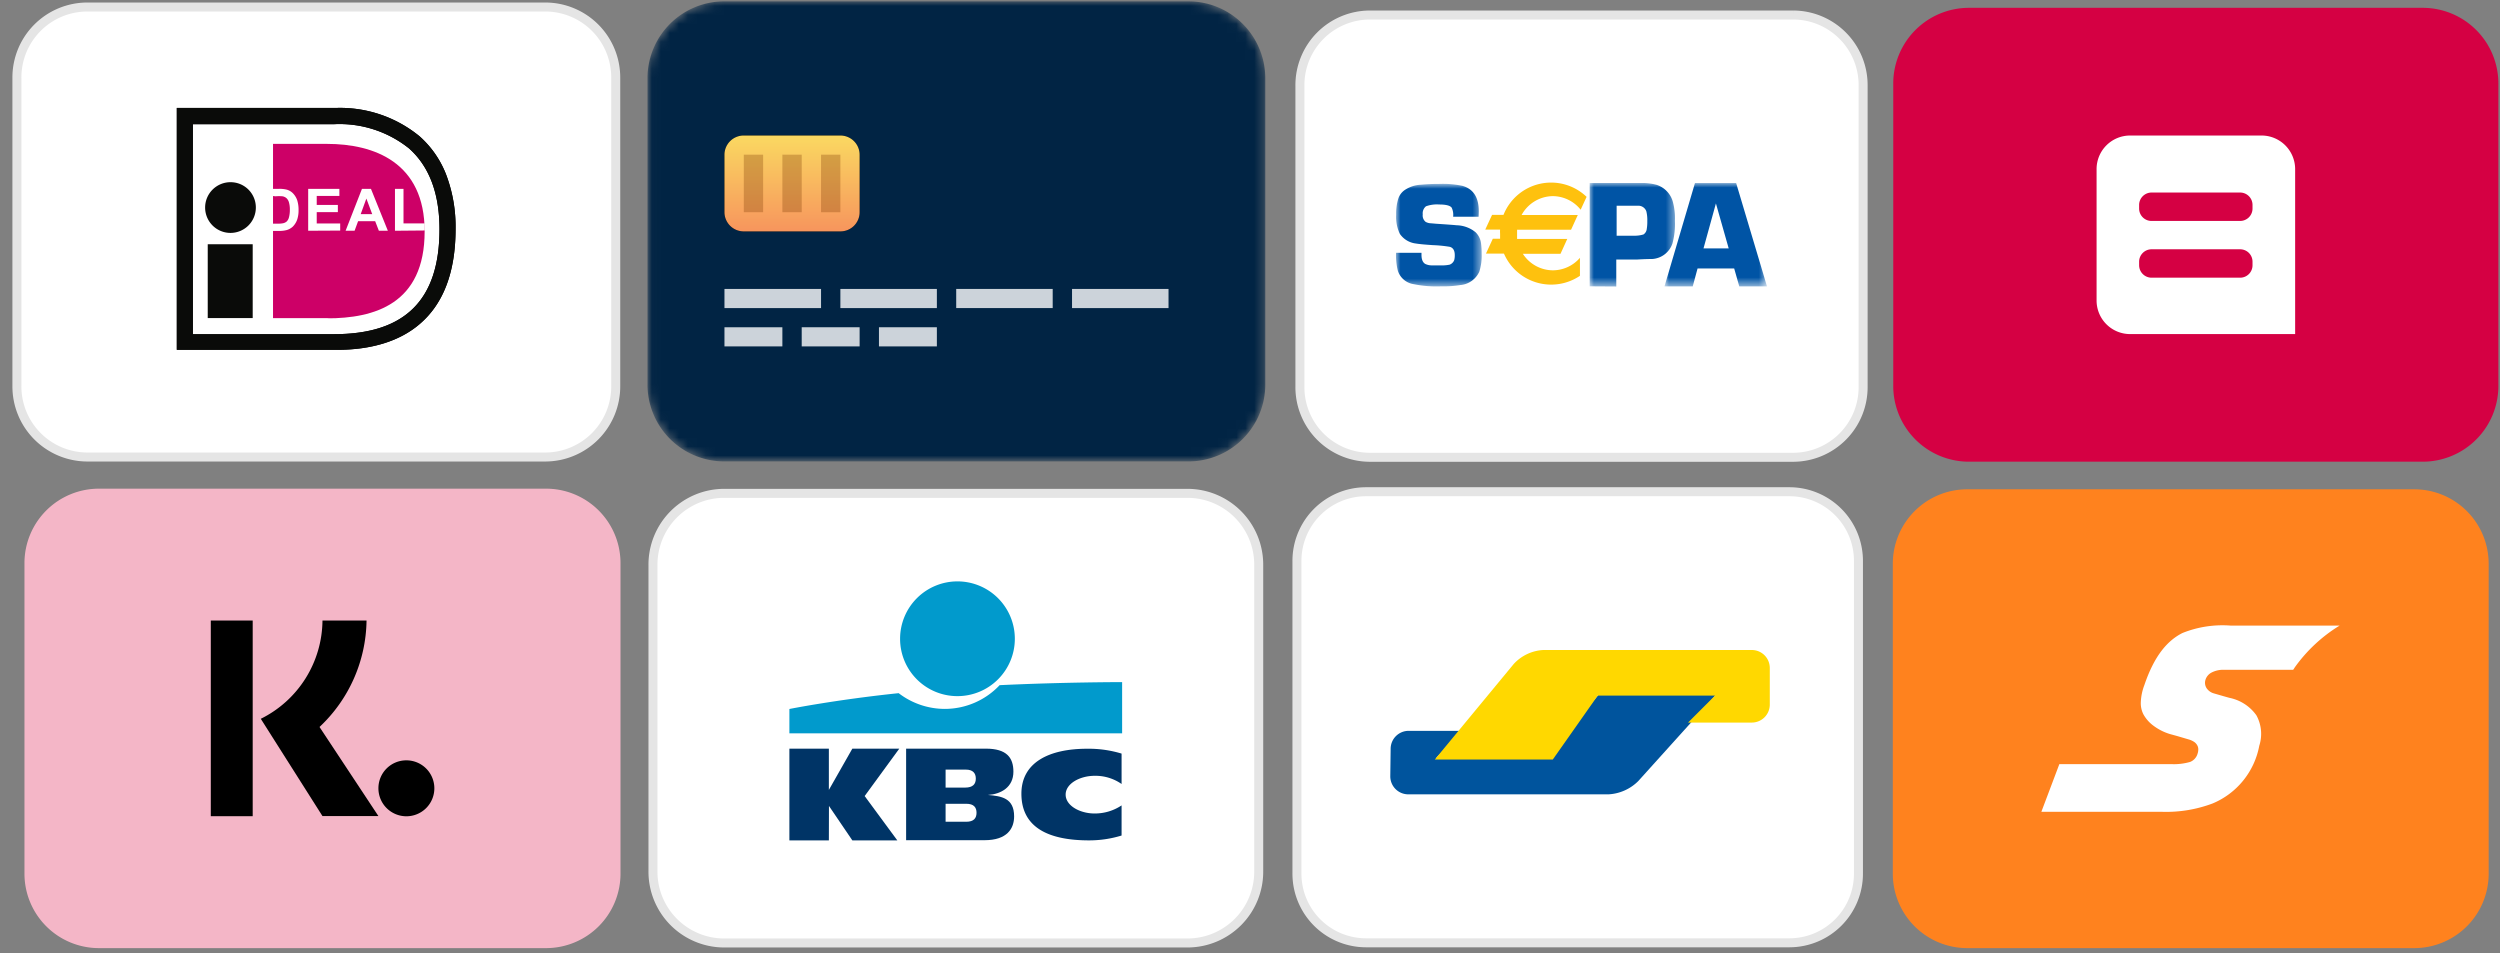 <?xml version="1.0" encoding="UTF-8"?> <svg xmlns="http://www.w3.org/2000/svg" xmlns:xlink="http://www.w3.org/1999/xlink" id="Laag_1" data-name="Laag 1" viewBox="0 0 278 106"><rect x="0" y="0" width="278" height="106" fill="#808080" stroke="none"/><defs><style>.cls-1,.cls-2,.cls-24,.cls-9{fill:#fff;}.cls-2{stroke:#e5e5e5;}.cls-3{mask:url(#mask);}.cls-4{fill:#0054a5;}.cls-12,.cls-13,.cls-14,.cls-15,.cls-16,.cls-17,.cls-18,.cls-19,.cls-4,.cls-7,.cls-9{fill-rule:evenodd;}.cls-5{mask:url(#mask-2);}.cls-6{mask:url(#mask-3);}.cls-7{fill:#fec10e;}.cls-8{fill:#d50043;}.cls-10{fill:#ff821e;}.cls-11{fill:#f4b6c7;}.cls-13{fill:#0a0b09;}.cls-14{fill:#cd0067;}.cls-15{fill:#fffffe;}.cls-16{fill:#00549d;}.cls-17{fill:#ffd800;}.cls-18{fill:#019acc;}.cls-19{fill:#003466;}.cls-20{mask:url(#mask-4);}.cls-21{fill:#012444;}.cls-22{fill:url(#Naamloos_verloop_5);}.cls-23{fill:#7a3802;opacity:0.3;isolation:isolate;}.cls-24{fill-opacity:0.8;}</style><mask id="mask" x="155.24" y="20.49" width="9.52" height="11.42" maskUnits="userSpaceOnUse"><g id="mask0"><path class="cls-1" d="M155.24,20.49V31.92h9.52V20.49Z"></path></g></mask><mask id="mask-2" x="176.74" y="20.35" width="9.56" height="11.48" maskUnits="userSpaceOnUse"><g id="mask1"><path class="cls-1" d="M186.29,20.35h-9.55V31.84h9.55V20.35Z"></path></g></mask><mask id="mask-3" x="185.09" y="20.35" width="11.4" height="11.48" maskUnits="userSpaceOnUse"><g id="mask2"><path class="cls-1" d="M185.09,31.84h11.4V20.35h-11.4Z"></path></g></mask><mask id="mask-4" x="71.98" y="0.15" width="68.7" height="51.17" maskUnits="userSpaceOnUse"><g id="mask0-2" data-name="mask0"><path class="cls-1" d="M132.09.15H80.56A8.55,8.55,0,0,0,72,8.68V42.79a8.55,8.55,0,0,0,8.58,8.52h51.53a8.55,8.55,0,0,0,8.59-8.52V8.68A8.56,8.56,0,0,0,132.09.15Z"></path></g></mask><linearGradient id="Naamloos_verloop_5" x1="2.81" y1="329.87" x2="4.95" y2="329.87" gradientTransform="matrix(0, 5, 7, 0, -2221, 1)" gradientUnits="userSpaceOnUse"><stop offset="0" stop-color="#fad961"></stop><stop offset="1" stop-color="#f7955d"></stop></linearGradient></defs><path class="cls-2" d="M152.3,1.67h47.13a7.8,7.8,0,0,1,7.75,7.85V43a7.8,7.8,0,0,1-7.75,7.85H152.3A7.8,7.8,0,0,1,144.55,43V9.52A7.8,7.8,0,0,1,152.3,1.67Z"></path><g class="cls-3"><path class="cls-4" d="M164.42,24.1h-2.83a1.85,1.85,0,0,0-.16-1c-.17-.24-.63-.36-1.39-.36a3.56,3.56,0,0,0-1.47.2,1,1,0,0,0-.36.9.91.91,0,0,0,.32.83,1.26,1.26,0,0,0,.6.16l.57.05c1.22.08,2,.14,2.29.17a3.46,3.46,0,0,1,2.1.78,2.09,2.09,0,0,1,.61,1.3,8.77,8.77,0,0,1,.06,1.08,5.92,5.92,0,0,1-.26,2,2.56,2.56,0,0,1-2.12,1.49,12,12,0,0,1-2.12.14,12.83,12.83,0,0,1-3.3-.29,2.2,2.2,0,0,1-1.52-1.44,7.11,7.11,0,0,1-.2-2h2.83v.24q0,.75.42,1a1.65,1.65,0,0,0,.71.16h1a4.07,4.07,0,0,0,1-.08.86.86,0,0,0,.51-.51,2,2,0,0,0,.06-.55c0-.51-.18-.81-.54-.92a14.5,14.5,0,0,0-1.89-.19c-.9-.06-1.53-.12-1.88-.18A2.51,2.51,0,0,1,155.66,26a4.37,4.37,0,0,1-.41-2.12,5.73,5.73,0,0,1,.22-1.73,1.9,1.9,0,0,1,.71-1,3.53,3.53,0,0,1,1.83-.61c.62-.06,1.3-.09,2.05-.09a10.63,10.63,0,0,1,2.54.21c1.23.34,1.84,1.28,1.84,2.83C164.44,23.65,164.43,23.84,164.42,24.1Z"></path></g><g class="cls-5"><path class="cls-4" d="M179.77,26.21h1.9a3.34,3.34,0,0,0,1.09-.14.84.84,0,0,0,.36-.61,4.92,4.92,0,0,0,.06-.89,4,4,0,0,0-.11-1.08.94.94,0,0,0-.79-.61h-2.51Zm-3,5.63V20.35h5.65a6.17,6.17,0,0,1,1.78.2A2.75,2.75,0,0,1,186,22.37a7,7,0,0,1,.25,2.18,8.3,8.3,0,0,1-.27,2.51,2.54,2.54,0,0,1-2.24,1.74c-.13,0-.7,0-1.69.06h-2.32v3Z"></path></g><g class="cls-6"><path class="cls-4" d="M192.23,27.62l-1.42-5-1.38,5Zm.61,2.23h-4.07l-.54,2h-3.14l3.39-11.49h4.58l3.43,11.49h-3.08Z"></path></g><path class="cls-7" d="M172.67,21.81a4,4,0,0,1,3.1,1.51l.66-1.43a5.7,5.7,0,0,0-9.24,2h-1.27l-.76,1.64h1.65a3.54,3.54,0,0,0,0,.46c0,.19,0,.38,0,.56H166l-.76,1.65h2a5.72,5.72,0,0,0,8.45,2.47v-2a4,4,0,0,1-3,1.39,4,4,0,0,1-3.35-1.84h4.19l.75-1.65H168.7c0-.2,0-.4,0-.6s0-.28,0-.42h6l.75-1.64H169.2A4,4,0,0,1,172.67,21.81Z"></path><path class="cls-8" d="M269.41.87H218.94a8.42,8.42,0,0,0-8.41,8.41V42.93a8.42,8.42,0,0,0,8.41,8.41h50.47a8.42,8.42,0,0,0,8.41-8.41V9.28A8.42,8.42,0,0,0,269.41.87Z"></path><path class="cls-9" d="M233.14,18.81a3.73,3.73,0,0,1,3.74-3.74h14.59a3.74,3.74,0,0,1,3.75,3.74V37.15H236.88a3.73,3.73,0,0,1-3.74-3.75Zm4.73,4v.37a1.38,1.38,0,0,0,1.4,1.39h9.82a1.38,1.38,0,0,0,1.39-1.39v-.37a1.38,1.38,0,0,0-1.39-1.4h-9.82A1.39,1.39,0,0,0,237.87,22.77Zm0,6.31v.36a1.39,1.39,0,0,0,1.4,1.4h9.82a1.38,1.38,0,0,0,1.39-1.4v-.36a1.38,1.38,0,0,0-1.39-1.4h-9.82A1.39,1.39,0,0,0,237.87,29.08Z"></path><path class="cls-10" d="M268.46,54.41h-49.7a8.28,8.28,0,0,0-8.28,8.28V97.15a8.28,8.28,0,0,0,8.28,8.28h49.7a8.28,8.28,0,0,0,8.28-8.28V62.69A8.28,8.28,0,0,0,268.46,54.41Z"></path><path class="cls-9" d="M248.1,69.57a11.94,11.94,0,0,0-5.41.82c-1.65.83-3.12,2.49-4.24,5.8a6,6,0,0,0-.39,1.85,2.73,2.73,0,0,0,.28,1.38,3.94,3.94,0,0,0,1.18,1.32,5.88,5.88,0,0,0,1.79.89l.8.22,1.22.36a2.21,2.21,0,0,1,.56.23,1.08,1.08,0,0,1,.45.45.88.88,0,0,1,.11.42,1.53,1.53,0,0,1-.08.5,1.38,1.38,0,0,1-.84.92,6.49,6.49,0,0,1-2.1.24H229l-2,5.3h13.3a14.67,14.67,0,0,0,5.73-.92,8.67,8.67,0,0,0,5.2-6.42,4.29,4.29,0,0,0-.32-3.39,4.86,4.86,0,0,0-3-1.94l-.71-.2-1-.29a1.45,1.45,0,0,1-.83-.59,1.11,1.11,0,0,1-.12-.93,1.36,1.36,0,0,1,.69-.81,2.82,2.82,0,0,1,1.34-.3H255a2,2,0,0,0,.16-.24,17,17,0,0,1,5-4.67Z"></path><path class="cls-11" d="M60.72,54.34H11a8.28,8.28,0,0,0-8.28,8.28V97.15A8.28,8.28,0,0,0,11,105.43H60.72A8.28,8.28,0,0,0,69,97.15V62.62A8.28,8.28,0,0,0,60.72,54.34Z"></path><path class="cls-12" d="M28.1,90.76H23.44V69H28.1ZM29,79.93A12.31,12.31,0,0,0,35.86,69h4.9a16.53,16.53,0,0,1-5.23,11.84l6.55,9.91H35.86Z"></path><path class="cls-12" d="M42.08,87.65a3.11,3.11,0,1,0,3.1-3.1A3.1,3.1,0,0,0,42.08,87.65Z"></path><path class="cls-2" d="M9.68.78h51a7.84,7.84,0,0,1,7.79,7.89V42.93a7.85,7.85,0,0,1-7.79,7.89h-51a7.85,7.85,0,0,1-7.8-7.89V8.67A7.84,7.84,0,0,1,9.68.78Z"></path><path class="cls-9" d="M19.66,12v26.9H37.49c3.89-.06,7-1,9.17-2.87,2.66-2.26,4-5.82,4-10.58a16.32,16.32,0,0,0-1.06-6.07,11,11,0,0,0-2.94-4.23A13.93,13.93,0,0,0,37.49,12Z"></path><path class="cls-13" d="M23.1,35.37h5V27.16h-5Z"></path><path class="cls-13" d="M28.45,23.06a2.82,2.82,0,1,1-2.81-2.8A2.81,2.81,0,0,1,28.45,23.06Z"></path><path class="cls-13" d="M37.15,13.81a12.38,12.38,0,0,1,8.33,2.69c2.25,2,3.39,5,3.39,9,0,7.85-3.83,11.66-11.72,11.66H21.45V13.81ZM37.49,12H19.66v26.9H37.49c3.89,0,7-1,9.17-2.86,2.66-2.26,4-5.82,4-10.58a16.32,16.32,0,0,0-1.06-6.07,11,11,0,0,0-2.94-4.23A13.93,13.93,0,0,0,37.49,12Z"></path><path class="cls-13" d="M37.15,13.81a12.38,12.38,0,0,1,8.33,2.69c2.25,2,3.39,5,3.39,9,0,7.85-3.83,11.66-11.72,11.66H21.45V13.81ZM37.49,12H19.66v26.9H37.49c3.89,0,7-1,9.17-2.86,2.66-2.26,4-5.82,4-10.58a16.32,16.32,0,0,0-1.06-6.07,11,11,0,0,0-2.94-4.23A13.93,13.93,0,0,0,37.49,12Z"></path><path class="cls-14" d="M36.66,35.38h-6.3V16h6c5.26,0,10.86,2.07,10.86,9.73,0,8.09-5.6,9.67-10.86,9.67Z"></path><path class="cls-15" d="M30.21,21.78v3.09h.71a2.56,2.56,0,0,0,.58-.05.91.91,0,0,0,.38-.19,1,1,0,0,0,.25-.45,3.16,3.16,0,0,0,.1-.86,2.79,2.79,0,0,0-.1-.82,1,1,0,0,0-.27-.46.91.91,0,0,0-.44-.21,4.12,4.12,0,0,0-.78,0ZM29.27,21H31a3.32,3.32,0,0,1,.89.09,1.53,1.53,0,0,1,.71.43,2.09,2.09,0,0,1,.45.75,3.55,3.55,0,0,1,.15,1.11,3.24,3.24,0,0,1-.14,1,2.09,2.09,0,0,1-.51.83,1.73,1.73,0,0,1-.66.37,3.11,3.11,0,0,1-.84.1H29.27Z"></path><path class="cls-15" d="M34.27,25.66V21h3.47v.79H35.22v1h2.35v.8H35.22v1.26h2.61v.79Z"></path><path class="cls-15" d="M41.39,23.81l-.65-1.73-.63,1.73Zm1.74,1.85h-1l-.41-1.06H39.82l-.39,1.06h-1L40.25,21h1Z"></path><path class="cls-15" d="M43.92,25.66V21h.95v3.84h2.36v.79Z"></path><path class="cls-2" d="M151.88,54.68H199a7.69,7.69,0,0,1,7.66,7.73v34.7a7.69,7.69,0,0,1-7.66,7.73H151.88a7.69,7.69,0,0,1-7.66-7.73V62.41A7.69,7.69,0,0,1,151.88,54.68Z"></path><path class="cls-16" d="M154.64,83.27a2,2,0,0,1,2-2h6.06l-3,3h12.08l6.05-7.1h13.08l-8.73,9.68a5.06,5.06,0,0,1-3.3,1.48H156.6a2,2,0,0,1-2-2Z"></path><path class="cls-17" d="M196.8,78.35a2,2,0,0,1-2,2h-7.09l3-3H177.67l-5,7.11H159.55l8.79-10.64a4.83,4.83,0,0,1,3.27-1.54H194.8a2,2,0,0,1,2,2Z"></path><path class="cls-2" d="M80.49,54.86h51.59a7.93,7.93,0,0,1,7.89,8v34a7.93,7.93,0,0,1-7.89,8H80.49a7.93,7.93,0,0,1-7.88-8v-34A7.93,7.93,0,0,1,80.49,54.86Z"></path><path class="cls-18" d="M106.47,77.41A6.38,6.38,0,1,0,100.09,71,6.37,6.37,0,0,0,106.47,77.41Z"></path><path class="cls-18" d="M105.06,78.83a8.44,8.44,0,0,1-5.13-1.75c-7,.73-12.15,1.76-12.15,1.76v2.71h37v-5.7s-6.4,0-13.62.34A8.37,8.37,0,0,1,105.06,78.83Z"></path><path class="cls-19" d="M92.17,93.45H87.78V83.25h4.39v4.59l2.61-4.59H100l-3.85,5.27,3.63,4.93h-5l-2.6-3.83Z"></path><path class="cls-19" d="M124.72,92.91a12.25,12.25,0,0,1-3.61.54c-4.34,0-7.53-1.32-7.53-5.19,0-3.49,3.09-5,7.31-5a12.58,12.58,0,0,1,3.83.54v3.38a5.07,5.07,0,0,0-3-.91c-1.61,0-3.22.85-3.22,2.09s1.6,2.1,3.22,2.1a5.34,5.34,0,0,0,3-.9Z"></path><path class="cls-19" d="M105.15,87.58h2.18c.85,0,1.18-.39,1.18-1s-.33-1-1.11-1h-2.25Zm0,3.8h2.29c.85,0,1.15-.4,1.15-1s-.3-1-1.14-1h-2.3Zm-4.39-8.13h8.87c2.31,0,3.06,1,3.06,2.56,0,1.74-1.39,2.5-2.83,2.59v0c1.47.13,2.91.32,2.91,2.38,0,1.34-.76,2.65-3.29,2.65h-8.72Z"></path><g class="cls-20"><path class="cls-21" d="M132.09.15H80.56A8.55,8.55,0,0,0,72,8.68V42.79a8.55,8.55,0,0,0,8.58,8.52h51.53a8.55,8.55,0,0,0,8.59-8.52V8.68A8.56,8.56,0,0,0,132.09.15Z"></path><path d="M93.45,15.07H82.71a2.14,2.14,0,0,0-2.15,2.13v6.4a2.14,2.14,0,0,0,2.15,2.13H93.45a2.13,2.13,0,0,0,2.14-2.13V17.2A2.14,2.14,0,0,0,93.45,15.07Z"></path><path class="cls-22" d="M93.45,15.07H82.71a2.14,2.14,0,0,0-2.15,2.13v6.4a2.14,2.14,0,0,0,2.15,2.13H93.45a2.13,2.13,0,0,0,2.14-2.13V17.2A2.14,2.14,0,0,0,93.45,15.07Z"></path><path class="cls-23" d="M84.86,17.2H82.71v6.4h2.15Z"></path><path class="cls-23" d="M89.15,17.2H87v6.4h2.15Z"></path><path class="cls-23" d="M93.45,17.2H91.3v6.4h2.15Z"></path><path class="cls-24" d="M91.3,32.13H80.56v2.13H91.3Z"></path><path class="cls-24" d="M87,36.39H80.56v2.13H87Z"></path><path class="cls-24" d="M95.59,36.39H89.15v2.13h6.44Z"></path><path class="cls-24" d="M104.18,36.39H97.74v2.13h6.44Z"></path><path class="cls-24" d="M104.18,32.13H93.45v2.13h10.73Z"></path><path class="cls-24" d="M117.06,32.13H106.33v2.13h10.73Z"></path><path class="cls-24" d="M129.94,32.13H119.21v2.13h10.73Z"></path></g></svg> 
